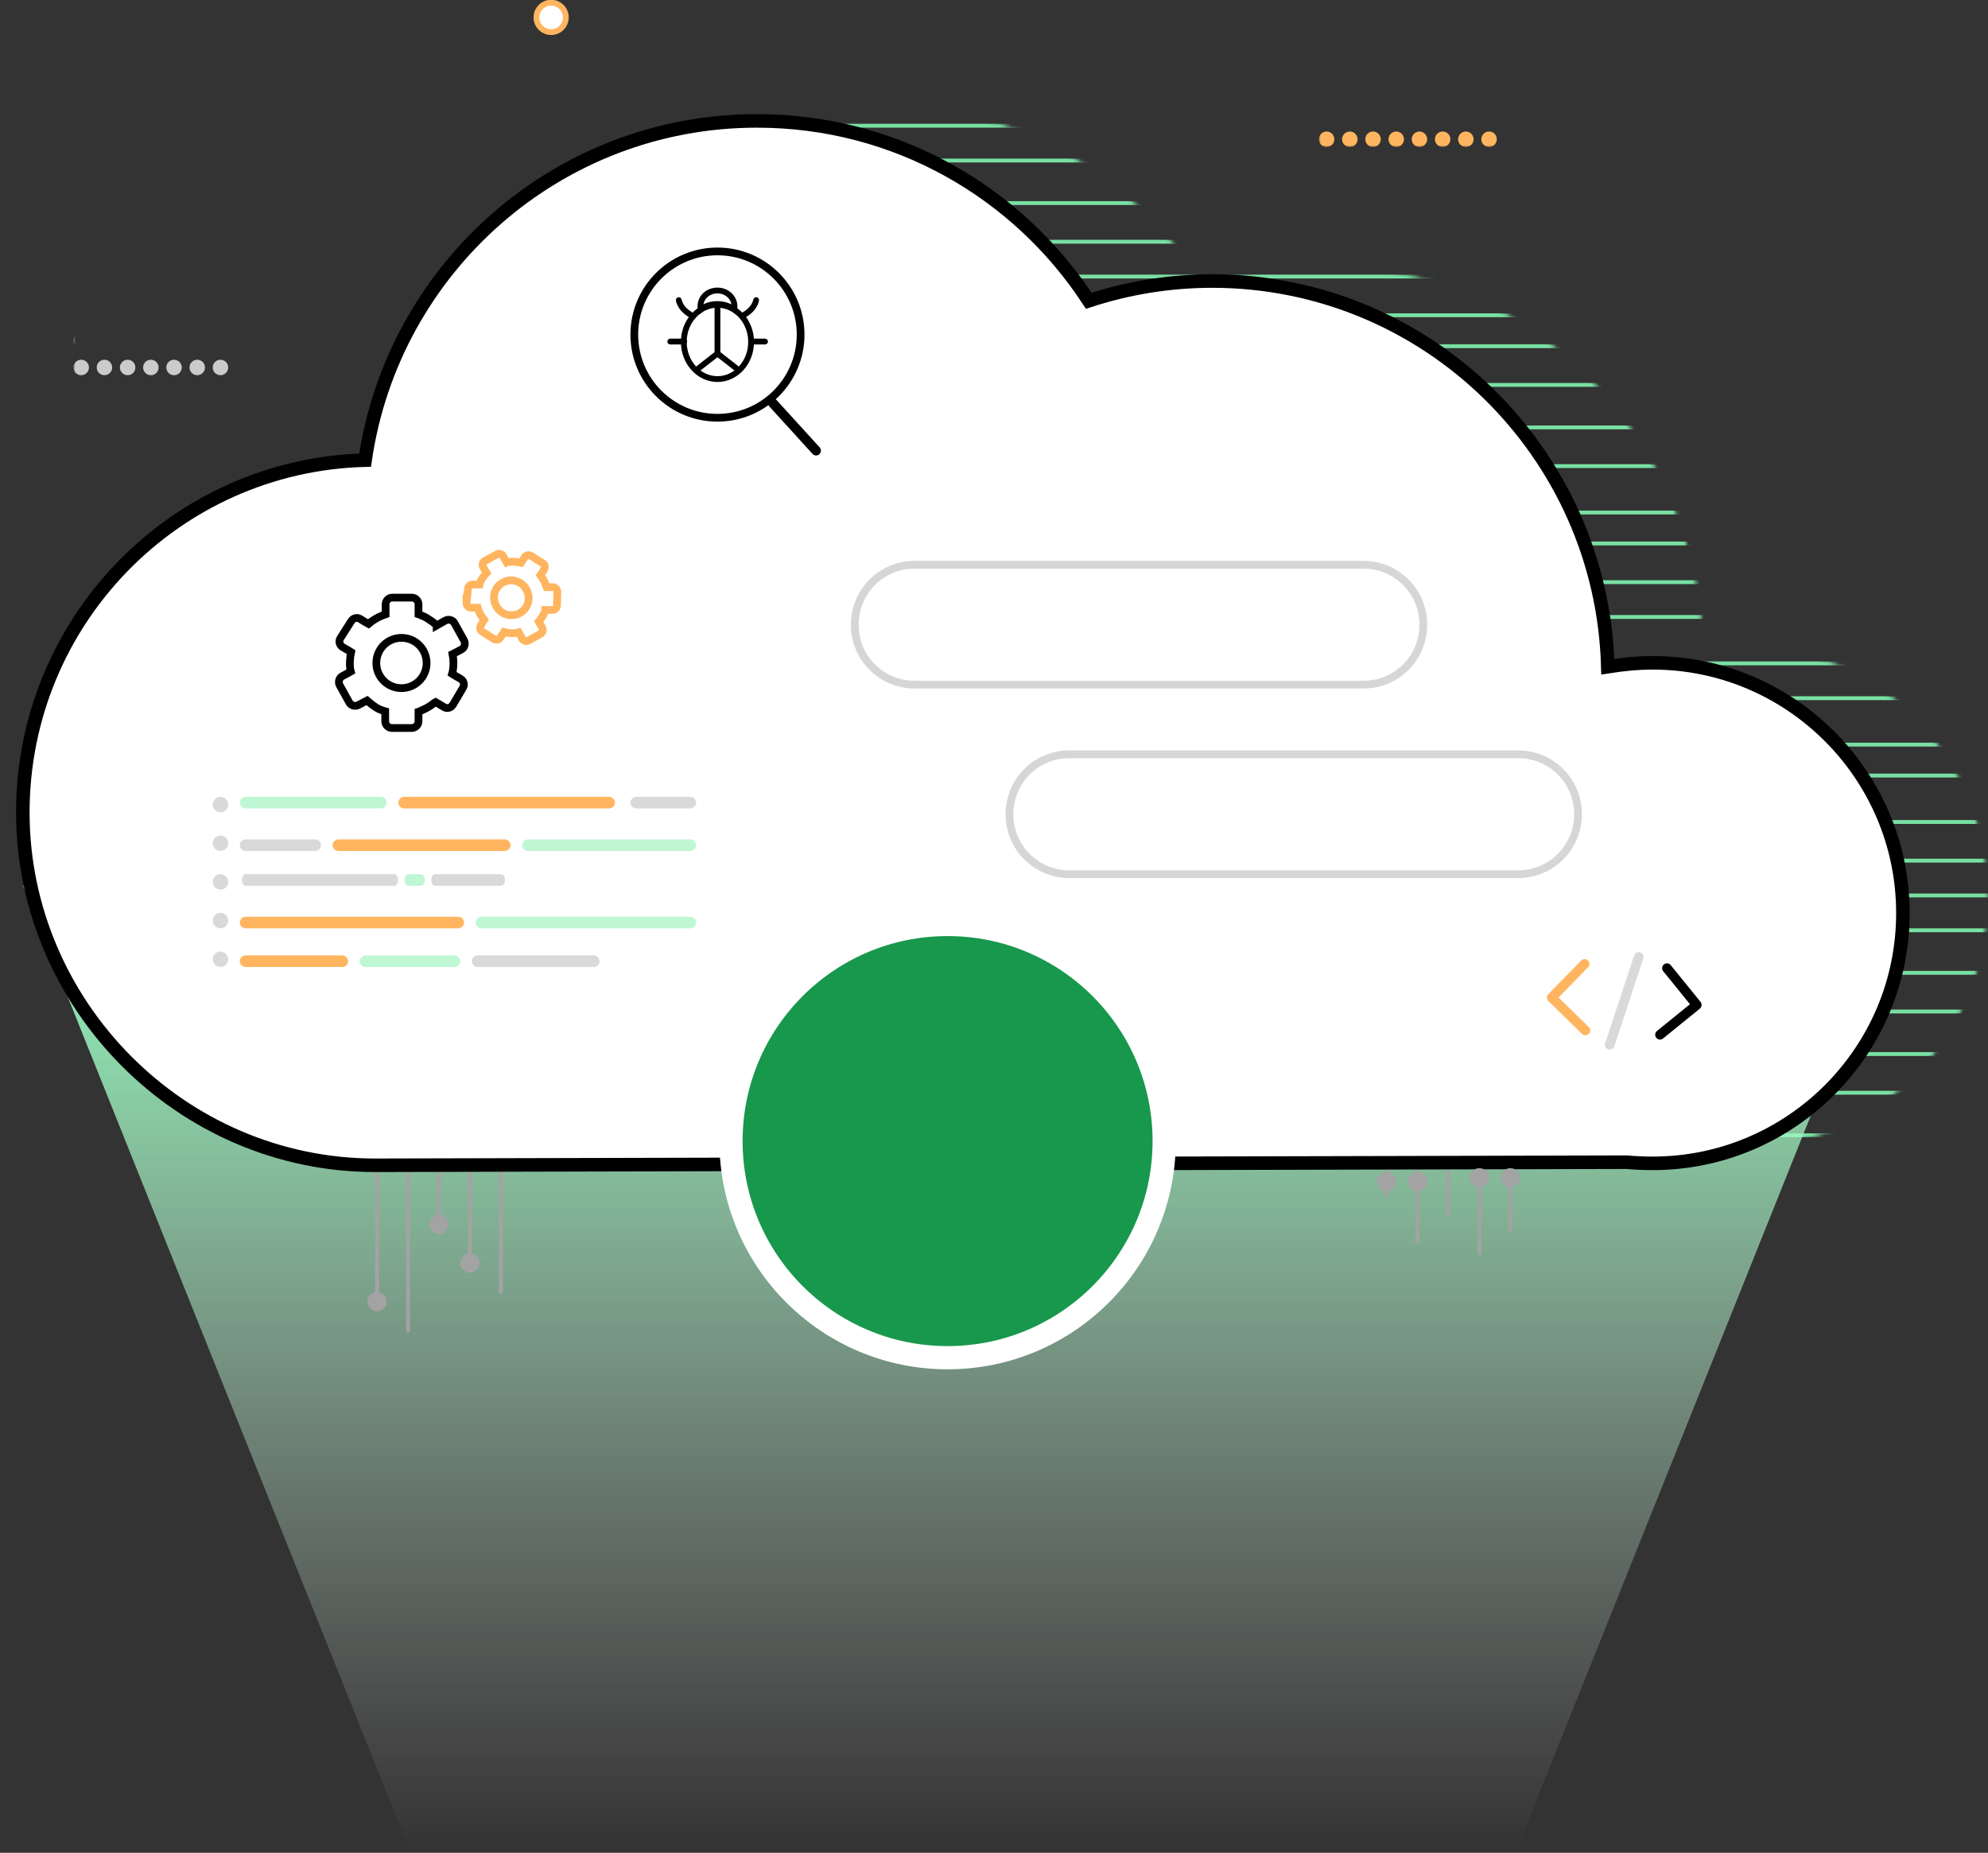 <svg id="eDwMFEPzeig1" xmlns="http://www.w3.org/2000/svg" xmlns:xlink="http://www.w3.org/1999/xlink" viewBox="0 0 514 479" shape-rendering="geometricPrecision" text-rendering="geometricPrecision">
<rect x="0" y="0" width="514" height="479" fill="#333333" stroke="none"/>
<style><![CDATA[
#eDwMFEPzeig35_to {animation: eDwMFEPzeig35_to__to 6000ms linear infinite normal forwards}@keyframes eDwMFEPzeig35_to__to { 0% {transform: translate(142.5px,4.5px)} 20% {transform: translate(142.5px,6.5px)} 40% {transform: translate(140.5px,6.5px)} 63.333% {transform: translate(140.5px,4.5px)} 80% {transform: translate(141.5px,6.5px)} 96.667% {transform: translate(142.5px,4.5px)} 100% {transform: translate(142.5px,4.5px)}} #eDwMFEPzeig60_tr {animation: eDwMFEPzeig60_tr__tr 6000ms linear infinite normal forwards}@keyframes eDwMFEPzeig60_tr__tr { 0% {transform: translate(103.9px,171.35px) rotate(0deg)} 100% {transform: translate(103.9px,171.35px) rotate(-360deg)}} #eDwMFEPzeig63_tr {animation: eDwMFEPzeig63_tr__tr 6000ms linear infinite normal forwards}@keyframes eDwMFEPzeig63_tr__tr { 0% {transform: translate(132.35px,154.45px) rotate(0deg)} 100% {transform: translate(132.35px,154.45px) rotate(360deg)}} #eDwMFEPzeig68_ts {animation: eDwMFEPzeig68_ts__ts 6000ms linear infinite normal forwards}@keyframes eDwMFEPzeig68_ts__ts { 0% {transform: translate(236px,158px) scale(0,0)} 11.667% {transform: translate(236px,158px) scale(1,1)} 100% {transform: translate(236px,158px) scale(1,1)}} #eDwMFEPzeig70_ts {animation: eDwMFEPzeig70_ts__ts 6000ms linear infinite normal forwards}@keyframes eDwMFEPzeig70_ts__ts { 0% {transform: translate(236px,167px) scale(0,0)} 5% {transform: translate(236px,167px) scale(0,0)} 18.333% {transform: translate(236px,167px) scale(1,1)} 100% {transform: translate(236px,167px) scale(1,1)}} #eDwMFEPzeig72_ts {animation: eDwMFEPzeig72_ts__ts 6000ms linear infinite normal forwards}@keyframes eDwMFEPzeig72_ts__ts { 0% {transform: translate(343px,161px) scale(0,0)} 21.667% {transform: translate(343px,161px) scale(0,0)} 26.667% {transform: translate(343px,161px) scale(1.1,1.1)} 31.667% {transform: translate(343px,161px) scale(1,1)} 100% {transform: translate(343px,161px) scale(1,1)}} #eDwMFEPzeig76_ts {animation: eDwMFEPzeig76_ts__ts 6000ms linear infinite normal forwards}@keyframes eDwMFEPzeig76_ts__ts { 0% {transform: translate(276px,207px) scale(0,0)} 13.333% {transform: translate(276px,207px) scale(0,0)} 25% {transform: translate(276px,207px) scale(1,1)} 100% {transform: translate(276px,207px) scale(1,1)}} #eDwMFEPzeig78_ts {animation: eDwMFEPzeig78_ts__ts 6000ms linear infinite normal forwards}@keyframes eDwMFEPzeig78_ts__ts { 0% {transform: translate(276px,216px) scale(0,0)} 20% {transform: translate(276px,216px) scale(0,0)} 33.333% {transform: translate(276px,216px) scale(1,1)} 100% {transform: translate(276px,216px) scale(1,1)}} #eDwMFEPzeig80_ts {animation: eDwMFEPzeig80_ts__ts 6000ms linear infinite normal forwards}@keyframes eDwMFEPzeig80_ts__ts { 0% {transform: translate(383px,210px) scale(0,0)} 35% {transform: translate(383px,210px) scale(0,0)} 40% {transform: translate(383px,210px) scale(1.1,1.1)} 45% {transform: translate(383px,210px) scale(1,1)} 100% {transform: translate(383px,210px) scale(1,1)}} #eDwMFEPzeig95_ts {animation: eDwMFEPzeig95_ts__ts 6000ms linear infinite normal forwards}@keyframes eDwMFEPzeig95_ts__ts { 0% {transform: translate(185.45px,86.6px) scale(0,0)} 11.667% {transform: translate(185.45px,86.6px) scale(1,1);animation-timing-function: cubic-bezier(0.42,0,0.58,1)} 42.167% {transform: translate(185.45px,86.6px) scale(1,1);animation-timing-function: cubic-bezier(0.42,0,0.58,1)} 43.333% {transform: translate(185.45px,86.6px) scale(0,0)} 55% {transform: translate(185.45px,86.6px) scale(1,1);animation-timing-function: cubic-bezier(0.42,0,0.58,1)} 100% {transform: translate(185.45px,86.6px) scale(1,1)}} #eDwMFEPzeig97_ts {animation: eDwMFEPzeig97_ts__ts 6000ms linear infinite normal forwards}@keyframes eDwMFEPzeig97_ts__ts { 0% {transform: translate(245.169px,294.95px) scale(0,0)} 11.667% {transform: translate(245.169px,294.95px) scale(1,1);animation-timing-function: cubic-bezier(0.42,0,0.58,1)} 15% {transform: translate(245.169px,294.95px) scale(0.9,0.9)} 20% {transform: translate(245.169px,294.95px) scale(1,1);animation-timing-function: cubic-bezier(0.42,0,0.58,1)} 46.667% {transform: translate(245.169px,294.95px) scale(1,1);animation-timing-function: cubic-bezier(0.42,0,0.58,1)} 48.333% {transform: translate(245.169px,294.95px) scale(0,0)} 60% {transform: translate(245.169px,294.95px) scale(1,1);animation-timing-function: cubic-bezier(0.42,0,0.58,1)} 63.333% {transform: translate(245.169px,294.95px) scale(0.9,0.9)} 68.333% {transform: translate(245.169px,294.95px) scale(1,1);animation-timing-function: cubic-bezier(0.42,0,0.58,1)} 100% {transform: translate(245.169px,294.95px) scale(1,1)}} #eDwMFEPzeig100_to {animation: eDwMFEPzeig100_to__to 6000ms linear infinite normal forwards}@keyframes eDwMFEPzeig100_to__to { 0% {transform: translate(97.5px,336.5px)} 33.333% {transform: translate(97.5px,305.5px)} 35% {transform: translate(97.5px,305.5px)} 51.667% {transform: translate(97.5px,305.5px)} 51.833% {transform: translate(97.5px,336.5px)} 88.333% {transform: translate(97.5px,305.5px)} 90% {transform: translate(97.5px,305.5px)} 100% {transform: translate(97.5px,305.5px)}} #eDwMFEPzeig100 {animation: eDwMFEPzeig100_c_o 6000ms linear infinite normal forwards}@keyframes eDwMFEPzeig100_c_o { 0% {opacity: 1} 33.333% {opacity: 1} 35% {opacity: 0} 51.667% {opacity: 0} 51.833% {opacity: 1} 100% {opacity: 1}} #eDwMFEPzeig102_to {animation: eDwMFEPzeig102_to__to 6000ms linear infinite normal forwards}@keyframes eDwMFEPzeig102_to__to { 0% {transform: translate(105.5px,346.5px)} 15% {transform: translate(105.5px,346.5px)} 45% {transform: translate(105.5px,305.5px)} 65% {transform: translate(105.5px,305.5px)} 65.167% {transform: translate(105.5px,345.5px)} 88.333% {transform: translate(105.5px,305.5px)} 100% {transform: translate(105.5px,305.5px)}} #eDwMFEPzeig102 {animation: eDwMFEPzeig102_c_o 6000ms linear infinite normal forwards}@keyframes eDwMFEPzeig102_c_o { 0% {opacity: 0} 13.333% {opacity: 0} 15% {opacity: 1} 45% {opacity: 1} 46.667% {opacity: 0} 65% {opacity: 0} 66.667% {opacity: 1} 88.333% {opacity: 1} 90% {opacity: 0} 100% {opacity: 0}} #eDwMFEPzeig104_to {animation: eDwMFEPzeig104_to__to 6000ms linear infinite normal forwards}@keyframes eDwMFEPzeig104_to__to { 0% {transform: translate(113.5px,316.5px)} 15% {transform: translate(113.5px,305.5px)} 38.333% {transform: translate(113.5px,305.5px)} 38.5% {transform: translate(113.5px,316.5px)} 63.333% {transform: translate(113.5px,305.5px)} 63.5% {transform: translate(113.5px,315.5px)} 88.333% {transform: translate(113.5px,305.5px)} 100% {transform: translate(113.5px,305.5px)}} #eDwMFEPzeig104 {animation: eDwMFEPzeig104_c_o 6000ms linear infinite normal forwards}@keyframes eDwMFEPzeig104_c_o { 0% {opacity: 1} 15% {opacity: 1} 15.333% {opacity: 0} 38.333% {opacity: 0} 38.5% {opacity: 1} 63.333% {opacity: 1} 63.5% {opacity: 1} 88.333% {opacity: 1} 90% {opacity: 0} 100% {opacity: 0}} #eDwMFEPzeig106_to {animation: eDwMFEPzeig106_to__to 6000ms linear infinite normal forwards}@keyframes eDwMFEPzeig106_to__to { 0% {transform: translate(121.5px,326.5px)} 30% {transform: translate(121.5px,305.5px)} 30.167% {transform: translate(121.5px,326.5px)} 60.167% {transform: translate(121.5px,305.5px)} 60.333% {transform: translate(121.5px,326.5px)} 90.333% {transform: translate(121.5px,305.5px)} 90.5% {transform: translate(121.5px,326.5px)} 100% {transform: translate(121.5px,319.85px)}} #eDwMFEPzeig108_to {animation: eDwMFEPzeig108_to__to 6000ms linear infinite normal forwards}@keyframes eDwMFEPzeig108_to__to { 0% {transform: translate(129.5px,336.5px)} 10% {transform: translate(129.5px,336.5px)} 39.833% {transform: translate(129.5px,305.5px)} 40% {transform: translate(129.5px,336.5px)} 70% {transform: translate(129.5px,305.5px)} 70.167% {transform: translate(129.5px,336.5px)} 100% {transform: translate(129.5px,305.672px)}} #eDwMFEPzeig108 {animation: eDwMFEPzeig108_c_o 6000ms linear infinite normal forwards}@keyframes eDwMFEPzeig108_c_o { 0% {opacity: 0} 10% {opacity: 0} 13.333% {opacity: 1} 100% {opacity: 1}} #eDwMFEPzeig110_to {animation: eDwMFEPzeig110_to__to 6000ms linear infinite normal forwards}@keyframes eDwMFEPzeig110_to__to { 0% {transform: translate(358.5px,305.5px)} 16.667% {transform: translate(358.5px,311.5px)} 18.333% {transform: translate(358.5px,311.5px)} 30% {transform: translate(358.5px,305.5px)} 46.667% {transform: translate(358.5px,311.5px)} 48.333% {transform: translate(358.5px,311.5px)} 66.667% {transform: translate(358.5px,305.5px)} 83.333% {transform: translate(358.5px,311.5px)} 85% {transform: translate(358.5px,311.5px)} 100% {transform: translate(358.5px,311.5px)}} #eDwMFEPzeig110 {animation: eDwMFEPzeig110_c_o 6000ms linear infinite normal forwards}@keyframes eDwMFEPzeig110_c_o { 0% {opacity: 1} 16.667% {opacity: 1} 18.333% {opacity: 0} 30% {opacity: 0} 31.667% {opacity: 1} 46.667% {opacity: 1} 48.333% {opacity: 0} 66.667% {opacity: 0} 68.333% {opacity: 1} 83.333% {opacity: 1} 85% {opacity: 0} 100% {opacity: 0}} #eDwMFEPzeig112_to {animation: eDwMFEPzeig112_to__to 6000ms linear infinite normal forwards}@keyframes eDwMFEPzeig112_to__to { 0% {transform: translate(366.5px,305.5px)} 23.333% {transform: translate(366.5px,323.5px)} 23.5% {transform: translate(366.5px,305.5px)} 46.667% {transform: translate(366.5px,305.5px)} 70% {transform: translate(366.5px,323.5px)} 70.167% {transform: translate(366.5px,305.5px)} 100% {transform: translate(366.5px,305.5px)}} #eDwMFEPzeig112 {animation: eDwMFEPzeig112_c_o 6000ms linear infinite normal forwards}@keyframes eDwMFEPzeig112_c_o { 0% {opacity: 1} 23.333% {opacity: 1} 23.5% {opacity: 0} 46.667% {opacity: 0} 46.833% {opacity: 1} 70% {opacity: 1} 70.167% {opacity: 0} 100% {opacity: 0}} #eDwMFEPzeig114_to {animation: eDwMFEPzeig114_to__to 6000ms linear infinite normal forwards}@keyframes eDwMFEPzeig114_to__to { 0% {transform: translate(374.5px,304.5px)} 16.667% {transform: translate(374.5px,304.5px)} 43.333% {transform: translate(374.5px,313.5px)} 43.5% {transform: translate(374.5px,304.5px)} 66.667% {transform: translate(374.5px,304.5px)} 90% {transform: translate(374.5px,313.5px)} 100% {transform: translate(374.5px,313.5px)}} #eDwMFEPzeig114 {animation: eDwMFEPzeig114_c_o 6000ms linear infinite normal forwards}@keyframes eDwMFEPzeig114_c_o { 0% {opacity: 0} 13.333% {opacity: 0} 16.667% {opacity: 1} 43.333% {opacity: 1} 43.5% {opacity: 1} 46.667% {opacity: 0} 66.667% {opacity: 0} 68.333% {opacity: 1} 100% {opacity: 1}} #eDwMFEPzeig116_to {animation: eDwMFEPzeig116_to__to 6000ms linear infinite normal forwards}@keyframes eDwMFEPzeig116_to__to { 0% {transform: translate(382.5px,304.5px)} 16.667% {transform: translate(382.5px,324.5px)} 16.833% {transform: translate(382.5px,305.5px)} 33.333% {transform: translate(382.5px,325.5px)} 33.5% {transform: translate(382.5px,305.5px)} 49.833% {transform: translate(382.5px,304.5px)} 66.5% {transform: translate(382.5px,324.5px)} 66.667% {transform: translate(382.5px,305.5px)} 83.167% {transform: translate(382.5px,325.5px)} 83.333% {transform: translate(382.5px,305.5px)} 85% {transform: translate(382.5px,304.5px)} 100% {transform: translate(382.5px,322.5px)}} #eDwMFEPzeig116 {animation: eDwMFEPzeig116_c_o 6000ms linear infinite normal forwards}@keyframes eDwMFEPzeig116_c_o { 0% {opacity: 1} 16.667% {opacity: 1} 16.833% {opacity: 0} 20% {opacity: 1} 33.333% {opacity: 1} 33.5% {opacity: 1} 36.667% {opacity: 0} 46.667% {opacity: 0} 49.833% {opacity: 1} 50% {opacity: 0} 53.333% {opacity: 1} 63.333% {opacity: 1} 66.5% {opacity: 0} 66.667% {opacity: 1} 83.167% {opacity: 1} 83.333% {opacity: 0} 85% {opacity: 0} 85.167% {opacity: 1} 100% {opacity: 1}} #eDwMFEPzeig118_to {animation: eDwMFEPzeig118_to__to 6000ms linear infinite normal forwards}@keyframes eDwMFEPzeig118_to__to { 0% {transform: translate(390.5px,304.5px)} 26.667% {transform: translate(390.5px,315.5px)} 26.833% {transform: translate(390.5px,305.5px)} 56.667% {transform: translate(390.5px,316.5px)} 56.833% {transform: translate(390.5px,305.5px)} 86.667% {transform: translate(390.5px,315.5px)} 87% {transform: translate(390.5px,304.5px)} 100% {transform: translate(390.5px,315.5px)}} #eDwMFEPzeig120 {animation: eDwMFEPzeig120_c_o 6000ms linear infinite normal forwards}@keyframes eDwMFEPzeig120_c_o { 0% {opacity: 1} 8.333% {opacity: 1} 10% {opacity: 0} 100% {opacity: 0}} #eDwMFEPzeig124_to {animation: eDwMFEPzeig124_to__to 6000ms linear infinite normal forwards}@keyframes eDwMFEPzeig124_to__to { 0% {transform: translate(121px,248.5px)} 10% {transform: translate(121px,248.5px)} 20% {transform: translate(121px,248.5px)} 21.667% {transform: translate(121px,238.5px)} 31.667% {transform: translate(121px,238.5px)} 33.333% {transform: translate(121px,228.5px)} 43.333% {transform: translate(121px,228.5px)} 45% {transform: translate(121px,218.5px)} 55% {transform: translate(121px,218.5px)} 56.667% {transform: translate(121px,208.5px)} 100% {transform: translate(121px,208.5px)}} #eDwMFEPzeig124 {animation: eDwMFEPzeig124_c_o 6000ms linear infinite normal forwards}@keyframes eDwMFEPzeig124_c_o { 0% {opacity: 0} 8.333% {opacity: 0} 10% {opacity: 1} 20% {opacity: 1} 66.667% {opacity: 1} 68.333% {opacity: 0} 100% {opacity: 0}} #eDwMFEPzeig128_to {animation: eDwMFEPzeig128_to__to 6000ms linear infinite normal forwards}@keyframes eDwMFEPzeig128_to__to { 0% {transform: translate(121px,247.5px)} 56.667% {transform: translate(121px,247.5px)} 66.667% {transform: translate(121px,247.5px)} 68.333% {transform: translate(121px,237.5px)} 80% {transform: translate(121px,237.5px)} 81.667% {transform: translate(121px,227.5px)} 93.333% {transform: translate(121px,227.5px)} 95% {transform: translate(121px,217.5px)} 100% {transform: translate(121px,217.5px)}} #eDwMFEPzeig128 {animation: eDwMFEPzeig128_c_o 6000ms linear infinite normal forwards}@keyframes eDwMFEPzeig128_c_o { 0% {opacity: 0} 55% {opacity: 0} 56.667% {opacity: 1} 100% {opacity: 1}} #eDwMFEPzeig132_to {animation: eDwMFEPzeig132_to__to 6000ms linear infinite normal forwards}@keyframes eDwMFEPzeig132_to__to { 0% {transform: translate(121px,218.5px)} 8.333% {transform: translate(121px,218.5px)} 10% {transform: translate(121px,207.5px)} 100% {transform: translate(121px,207.5px)}} #eDwMFEPzeig132 {animation: eDwMFEPzeig132_c_o 6000ms linear infinite normal forwards}@keyframes eDwMFEPzeig132_c_o { 0% {opacity: 1} 20% {opacity: 1} 21.667% {opacity: 0} 100% {opacity: 0}} #eDwMFEPzeig136_to {animation: eDwMFEPzeig136_to__to 6000ms linear infinite normal forwards}@keyframes eDwMFEPzeig136_to__to { 0% {transform: translate(121px,248.5px)} 21.667% {transform: translate(121px,248.5px)} 31.667% {transform: translate(121px,248.5px)} 33.333% {transform: translate(121px,237.5px)} 43.333% {transform: translate(121px,237.5px)} 45% {transform: translate(121px,227.5px)} 55% {transform: translate(121px,227.5px)} 56.667% {transform: translate(121px,217.5px)} 66.667% {transform: translate(121px,217.5px)} 68.333% {transform: translate(121px,207.5px)} 100% {transform: translate(121px,207.5px)}} #eDwMFEPzeig136 {animation: eDwMFEPzeig136_c_o 6000ms linear infinite normal forwards}@keyframes eDwMFEPzeig136_c_o { 0% {opacity: 0} 20% {opacity: 0} 21.667% {opacity: 1} 80% {opacity: 1} 81.667% {opacity: 0} 100% {opacity: 0}} #eDwMFEPzeig140_to {animation: eDwMFEPzeig140_to__to 6000ms linear infinite normal forwards}@keyframes eDwMFEPzeig140_to__to { 0% {transform: translate(121px,247.5px)} 80% {transform: translate(121px,247.5px)} 81.667% {transform: translate(121px,237.5px)} 93.333% {transform: translate(121px,237.5px)} 95% {transform: translate(121px,227.5px)} 100% {transform: translate(121px,227.5px)}} #eDwMFEPzeig140 {animation: eDwMFEPzeig140_c_o 6000ms linear infinite normal forwards}@keyframes eDwMFEPzeig140_c_o { 0% {opacity: 0} 66.667% {opacity: 0} 68.333% {opacity: 1} 100% {opacity: 1}} #eDwMFEPzeig144_to {animation: eDwMFEPzeig144_to__to 6000ms linear infinite normal forwards}@keyframes eDwMFEPzeig144_to__to { 0% {transform: translate(96.558px,227.5px)} 8.333% {transform: translate(96.558px,227.5px)} 10% {transform: translate(96.558px,217.5px)} 20% {transform: translate(96.558px,217.5px)} 21.667% {transform: translate(96.558px,207.5px)} 31.667% {transform: translate(96.558px,207.5px)} 43.333% {transform: translate(96.558px,207.5px)} 45% {transform: translate(96.558px,247.5px)} 55% {transform: translate(96.558px,247.5px)} 56.667% {transform: translate(96.558px,237.5px)} 66.667% {transform: translate(96.558px,237.5px)} 68.333% {transform: translate(96.558px,227.5px)} 80% {transform: translate(96.558px,227.5px)} 81.667% {transform: translate(96.558px,217.5px)} 93.333% {transform: translate(96.558px,217.5px)} 95% {transform: translate(96.558px,207.5px)} 100% {transform: translate(96.558px,207.5px)}} #eDwMFEPzeig144 {animation: eDwMFEPzeig144_c_o 6000ms linear infinite normal forwards}@keyframes eDwMFEPzeig144_c_o { 0% {opacity: 1} 31.667% {opacity: 1} 33.333% {opacity: 0} 43.333% {opacity: 0} 45% {opacity: 1} 100% {opacity: 1}} #eDwMFEPzeig148_to {animation: eDwMFEPzeig148_to__to 6000ms linear infinite normal forwards}@keyframes eDwMFEPzeig148_to__to { 0% {transform: translate(121px,247.5px)} 33.333% {transform: translate(121px,247.5px)} 43.333% {transform: translate(121px,247.5px)} 45% {transform: translate(121px,237.5px)} 55% {transform: translate(121px,237.5px)} 56.667% {transform: translate(121px,227.5px)} 66.667% {transform: translate(121px,227.5px)} 68.333% {transform: translate(121px,217.5px)} 80% {transform: translate(121px,217.5px)} 81.667% {transform: translate(121px,207.5px)} 100% {transform: translate(121px,207.5px)}} #eDwMFEPzeig148 {animation: eDwMFEPzeig148_c_o 6000ms linear infinite normal forwards}@keyframes eDwMFEPzeig148_c_o { 0% {opacity: 0} 31.667% {opacity: 0} 33.333% {opacity: 1} 93.333% {opacity: 1} 95% {opacity: 0} 100% {opacity: 0}} #eDwMFEPzeig152_to {animation: eDwMFEPzeig152_to__to 6000ms linear infinite normal forwards}@keyframes eDwMFEPzeig152_to__to { 0% {transform: translate(121px,238.5px)} 8.333% {transform: translate(121px,238.5px)} 10% {transform: translate(121px,228.5px)} 20% {transform: translate(121px,228.5px)} 21.667% {transform: translate(121px,218.5px)} 31.667% {transform: translate(121px,218.5px)} 33.333% {transform: translate(121px,207.5px)} 100% {transform: translate(121px,207.5px)}} #eDwMFEPzeig152 {animation: eDwMFEPzeig152_c_o 6000ms linear infinite normal forwards}@keyframes eDwMFEPzeig152_c_o { 0% {opacity: 1} 43.333% {opacity: 1} 45% {opacity: 0} 100% {opacity: 0}} #eDwMFEPzeig155 {animation: eDwMFEPzeig155_c_o 6000ms linear infinite normal forwards}@keyframes eDwMFEPzeig155_c_o { 0% {opacity: 0} 93.333% {opacity: 0} 95% {opacity: 1} 100% {opacity: 1}} #eDwMFEPzeig158_to {animation: eDwMFEPzeig158_to__to 6000ms linear infinite normal forwards}@keyframes eDwMFEPzeig158_to__to { 0% {transform: translate(108.5px,248.5px)} 8.333% {transform: translate(108.5px,248.5px)} 10% {transform: translate(108.5px,238.5px)} 20% {transform: translate(108.5px,238.5px)} 21.667% {transform: translate(108.5px,228.5px)} 31.667% {transform: translate(108.5px,228.5px)} 33.333% {transform: translate(108.5px,218.5px)} 43.333% {transform: translate(108.5px,218.5px)} 45% {transform: translate(108.5px,207.5px)} 100% {transform: translate(108.5px,207.5px)}} #eDwMFEPzeig158 {animation: eDwMFEPzeig158_c_o 6000ms linear infinite normal forwards}@keyframes eDwMFEPzeig158_c_o { 0% {opacity: 1} 55% {opacity: 1} 56.667% {opacity: 0} 100% {opacity: 0}} #eDwMFEPzeig162_to {animation: eDwMFEPzeig162_to__to 6000ms linear infinite normal forwards}@keyframes eDwMFEPzeig162_to__to { 0% {transform: translate(108.5px,247.5px)} 81.667% {transform: translate(108.5px,247.5px)} 93.333% {transform: translate(108.5px,247.5px)} 95% {transform: translate(108.5px,237.5px)} 100% {transform: translate(108.5px,237.5px)}} #eDwMFEPzeig162 {animation: eDwMFEPzeig162_c_o 6000ms linear infinite normal forwards}@keyframes eDwMFEPzeig162_c_o { 0% {opacity: 0} 80% {opacity: 0} 81.667% {opacity: 1} 93.333% {opacity: 1} 100% {opacity: 1}} #eDwMFEPzeig176_to {animation: eDwMFEPzeig176_to__to 6000ms linear infinite normal forwards}@keyframes eDwMFEPzeig176_to__to { 0% {transform: translate(-40px,0px)} 20% {transform: translate(40px,0px)} 20.167% {transform: translate(-40px,0px)} 43.333% {transform: translate(40px,0px)} 43.5% {transform: translate(-40px,0px)} 66.667% {transform: translate(40px,0px)} 66.833% {transform: translate(-40px,0px)} 90% {transform: translate(40px,0px)} 100% {transform: translate(40px,0px)}} #eDwMFEPzeig188_to {animation: eDwMFEPzeig188_to__to 6000ms linear infinite normal forwards}@keyframes eDwMFEPzeig188_to__to { 0% {transform: translate(0px,0px)} 16.667% {transform: translate(40px,0px)} 17% {transform: translate(-50px,0px)} 40% {transform: translate(41px,0px)} 40.333% {transform: translate(-49px,0px)} 63.333% {transform: translate(42px,0px)} 63.667% {transform: translate(-48px,0px)} 86.667% {transform: translate(42px,0px)} 90% {transform: translate(0px,0px)} 100% {transform: translate(24px,0px)}} #eDwMFEPzeig201_to {animation: eDwMFEPzeig201_to__to 6000ms linear infinite normal forwards}@keyframes eDwMFEPzeig201_to__to { 0% {transform: translate(-50px,0px)} 33.333% {transform: translate(50px,0px)} 33.5% {transform: translate(-50px,0px)} 66.667% {transform: translate(50px,0px)} 66.833% {transform: translate(-60px,0px)} 100% {transform: translate(50px,0px)}} #eDwMFEPzeig214_to {animation: eDwMFEPzeig214_to__to 6000ms linear infinite normal forwards}@keyframes eDwMFEPzeig214_to__to { 0% {transform: translate(0px,0px)} 20% {transform: translate(50px,0px)} 20.167% {transform: translate(-60px,0px)} 43.333% {transform: translate(0px,0px)} 63.333% {transform: translate(50px,0px)} 63.667% {transform: translate(-60px,0px)} 83.333% {transform: translate(0px,0px)} 93.333% {transform: translate(50px,0px)} 93.833% {transform: translate(-60px,0px)} 100% {transform: translate(-60px,0px)}}
]]></style>
<defs><filter id="eDwMFEPzeig33-filter" x="-150%" width="400%" y="-150%" height="400%"><feColorMatrix id="eDwMFEPzeig33-filter-grayscale-0" type="matrix" values="1 0 0 0 0 0 1 0 0 0 0 0 1 0 0 0 0 0 1 0" result="result"/></filter><linearGradient id="eDwMFEPzeig34-fill" x1="249" y1="229" x2="249" y2="479" spreadMethod="pad" gradientUnits="userSpaceOnUse" gradientTransform="translate(0 0)"><stop id="eDwMFEPzeig34-fill-0" offset="0%" stop-color="#91ffbd"/><stop id="eDwMFEPzeig34-fill-1" offset="100%" stop-color="rgba(217,217,217,0)"/></linearGradient></defs><g><g mask="url(#eDwMFEPzeig32)"><g><line x1="21.8" y1="32.5" x2="543.9" y2="32.5" fill="none" stroke="#78e0a3"/><line x1="21.8" y1="52.5" x2="543.9" y2="52.5" fill="none" stroke="#78e0a3"/><line x1="21.8" y1="71.5" x2="543.9" y2="71.5" fill="none" stroke="#78e0a3"/><line x1="21.8" y1="41.5" x2="543.9" y2="41.5" fill="none" stroke="#78e0a3"/><line x1="21.8" y1="62.5" x2="543.9" y2="62.5" fill="none" stroke="#78e0a3"/><line x1="21.8" y1="81.5" x2="543.9" y2="81.5" fill="none" stroke="#78e0a3"/><line x1="21.8" y1="89.5" x2="543.9" y2="89.5" fill="none" stroke="#78e0a3"/><line x1="21.8" y1="99.5" x2="543.9" y2="99.5" fill="none" stroke="#78e0a3"/><line x1="21.8" y1="110.5" x2="543.9" y2="110.5" fill="none" stroke="#78e0a3"/><line x1="21.8" y1="132.5" x2="543.9" y2="132.5" fill="none" stroke="#78e0a3"/><line x1="21.8" y1="150.5" x2="543.9" y2="150.5" fill="none" stroke="#78e0a3"/><line x1="21.8" y1="120.5" x2="543.9" y2="120.5" fill="none" stroke="#78e0a3"/><line x1="21.8" y1="140.5" x2="543.9" y2="140.5" fill="none" stroke="#78e0a3"/><line x1="21.8" y1="159.5" x2="543.9" y2="159.5" fill="none" stroke="#78e0a3"/><line x1="21.8" y1="171.5" x2="543.9" y2="171.5" fill="none" stroke="#78e0a3"/><line x1="21.8" y1="180.5" x2="543.9" y2="180.5" fill="none" stroke="#78e0a3"/><line x1="21.8" y1="192.5" x2="543.9" y2="192.5" fill="none" stroke="#78e0a3"/><line x1="21.8" y1="212.5" x2="543.9" y2="212.5" fill="none" stroke="#78e0a3"/><line x1="21.8" y1="231.5" x2="543.9" y2="231.5" fill="none" stroke="#78e0a3"/><line x1="21.8" y1="200.5" x2="543.9" y2="200.5" fill="none" stroke="#78e0a3"/><line x1="21.8" y1="222.5" x2="543.9" y2="222.5" fill="none" stroke="#78e0a3"/><line x1="21.8" y1="240.5" x2="543.9" y2="240.5" fill="none" stroke="#78e0a3"/><line x1="21.8" y1="251.5" x2="543.9" y2="251.5" fill="none" stroke="#78e0a3"/><line x1="21.8" y1="261.5" x2="543.9" y2="261.5" fill="none" stroke="#78e0a3"/><line x1="21.8" y1="272.5" x2="543.9" y2="272.5" fill="none" stroke="#78e0a3"/><line x1="21.8" y1="293.5" x2="543.9" y2="293.5" fill="none" stroke="#78e0a3"/><line x1="21.8" y1="282.5" x2="543.9" y2="282.5" fill="none" stroke="#78e0a3"/></g><mask id="eDwMFEPzeig32" mask-type="luminance" x="-150%" y="-150%" height="400%" width="400%"><path d="M451.6,167.1c-3.8,0-7.5.4-11.2,1-1.4-55.3-45-99.7-98.7-99.7-10.7,0-21.1,1.8-30.7,5.1-17.6-28-48.1-46.5-82.8-46.5-49.7,0-90.8,38.1-97.7,87.7C83.1,116,45,156.3,45,205.8s39.4,91.2,87.9,91.2l312.2-.8c2.1.2,4.3.3,6.4.3c34.5,0,62.4-29,62.4-64.7s-27.8-64.7-62.3-64.7v0Z" filter="url(#eDwMFEPzeig33-filter)" fill="#d95757"/></mask></g><path d="M106.2,479L6,229h486L391.8,479h-285.6Z" fill="url(#eDwMFEPzeig34-fill)"/><g id="eDwMFEPzeig35_to" transform="translate(142.5,4.5)"><circle r="3.8" transform="translate(0,0)" fill="#fff" stroke="#ffb55f" stroke-width="1.5"/></g><line x1="97.5" y1="334" x2="97.5" y2="299" fill="none" stroke="#a3a3a3" stroke-linecap="round"/><line x1="129.5" y1="334" x2="129.5" y2="299" fill="none" stroke="#a3a3a3" stroke-linecap="round"/><path d="M121.5,324v-25" fill="none" stroke="#a3a3a3" stroke-linecap="round"/><path d="M105.5,344v-45" fill="none" stroke="#a3a3a3" stroke-linecap="round"/><path d="M113.5,314v-15" fill="none" stroke="#a3a3a3" stroke-linecap="round"/><path d="M390.5,318v-19" fill="none" stroke="#a3a3a3" stroke-linecap="round"/><path d="M382.5,324v-25" fill="none" stroke="#a3a3a3" stroke-linecap="round"/><path d="M366.5,321v-22" fill="none" stroke="#a3a3a3" stroke-linecap="round"/><path d="M374.5,314v-15" fill="none" stroke="#a3a3a3" stroke-linecap="round"/><path d="M358.5,309v-10" fill="none" stroke="#a3a3a3" stroke-linecap="round"/></g><g transform="translate(3.9 4.256)"><path d="M423.4,167.1c-4,0-7.8.4-11.6,1-1.5-55.3-46.7-99.7-102.3-99.7-11.1,0-21.8,1.8-31.9,5.1-18.3-28-49.8-46.5-85.8-46.5-51.5,0-94.1,38.1-101.3,87.7C41.4,116,2,156.3,2,205.8s40.8,91.2,91.1,91.2l323.6-.8c2.2.2,4.4.3,6.7.3c35.7,0,64.7-29,64.7-64.7s-29.1-64.7-64.7-64.7v0Z" fill="#fff" stroke="#000" stroke-width="3.5" stroke-miterlimit="10"/></g><g><circle r="56" transform="translate(245 295)" fill="#17984c" stroke="#fff" stroke-width="6"/></g><g><path d="M409.7,249.2l-8.5,8.7l8.7,8.5" fill="none" stroke="#ffb55f" stroke-width="2.5" stroke-linecap="round" stroke-linejoin="round"/><path d="M431,250.3l7.7,9.5-9.5,7.7" fill="none" stroke="#000" stroke-width="2.5" stroke-linecap="round" stroke-linejoin="round"/><path d="M416.2,270.1l7.5-22.7" fill="none" stroke="#d9d9d9" stroke-width="2.5" stroke-linecap="round" stroke-linejoin="round"/></g><g><circle r="2" transform="translate(57 208)" fill="#d9d9d9"/><circle r="2" transform="translate(57 218)" fill="#d9d9d9"/><circle r="2" transform="translate(57 228)" fill="#d9d9d9"/><circle r="2" transform="translate(57 238)" fill="#d9d9d9"/><circle r="2" transform="translate(57 248)" fill="#d9d9d9"/></g><g id="eDwMFEPzeig60_tr" transform="translate(103.9,171.35) rotate(0)"><g transform="translate(-103.9,-171.35)"><path d="M88,165c-.5.8-.2,1.8.6,2.3l1.2.7.2.1.8.5c0,0-.1.6-.2.9-.1,1-.2,2-.1,3c0,.4.2,1.1.2,1.1l-.7.4-1.5.8c-.8.4-1.1,1.5-.7,2.3l2.5,4.5c.4.8,1.5,1.1,2.3.7l2.3-1.2c.7.6,1.4,1.2,2.2,1.7.6.4,1.2.7,1.9.9.2.1.6.2.6.2v.8v1.8c0,.9.8,1.7,1.7,1.7h5.2c.9,0,1.7-.8,1.7-1.7v-1.7-.8c.3-.1.6-.2.9-.4c1-.4,1.9-.9,2.8-1.6.2-.2.5-.4.7-.5l.7.4l1.5.9c.8.5,1.8.2,2.3-.6l2.6-4.4c.5-.8.2-1.8-.6-2.3l-1.4-.8-.8-.5c.1-.3.1-.6.2-.9.2-1.4.2-2.8-.1-4.2l.6-.3l1.7-.9c.8-.4,1.1-1.5.7-2.3l-2.5-4.5c-.4-.8-1.5-1.1-2.3-.7l-2.3,1.3v-.1c-.7-.6-1.4-1.1-2.2-1.6-.6-.4-1.2-.7-1.8-.9-.2-.1-.4-.2-.7-.3v-.8-1.8c0-.9-.8-1.7-1.7-1.7h-5.1c-.9,0-1.7.8-1.7,1.7v1.7.9c-.6.2-1.3.5-1.9.8s-1.2.7-1.8,1.1c-.2.2-.7.6-.7.6l-.9-.5-1.3-.8c-.8-.5-1.8-.2-2.3.6L88,165v0Z" fill="none" stroke="#000" stroke-width="2" stroke-linecap="round" stroke-miterlimit="10"/><path d="M103.8,177.9c3.6,0,6.5-2.9,6.5-6.5s-2.9-6.5-6.5-6.5-6.5,2.9-6.5,6.5s2.9,6.5,6.5,6.5Z" fill="none" stroke="#000" stroke-width="2" stroke-linecap="round" stroke-miterlimit="10"/></g></g><g id="eDwMFEPzeig63_tr" transform="translate(132.35,154.45) rotate(0)"><g transform="translate(-132.35,-154.45)"><path d="M120.6,155.9c0,.6.5,1.2,1.1,1.2h.9.2.7c0,0,.1.4.2.6.2.7.6,1.3,1,1.9.2.2.5.6.5.6l-.3.5-.6,1c-.3.5-.2,1.3.4,1.6l3,1.9c.5.3,1.3.2,1.6-.3l1-1.5c.6.2,1.2.2,1.9.3.5,0,1,0,1.4-.1.2,0,.5-.1.5-.1l.3.5.6,1.1c.3.6,1,.8,1.6.5l3.1-1.7c.6-.3.8-1,.5-1.6l-.6-1-.3-.6c.2-.2.3-.3.4-.5.4-.6.8-1.2,1.1-1.9.1-.2.2-.4.2-.6h.6h1.2c.6,0,1.2-.5,1.2-1.1l.1-3.6c0-.6-.5-1.2-1.1-1.2h-1.1-.6c-.1-.2-.1-.4-.2-.6-.3-.9-.8-1.7-1.4-2.5l.3-.4.7-1.1c.3-.5.2-1.3-.4-1.6l-3-1.9c-.5-.3-1.3-.2-1.6.3l-1,1.5v0c-.6-.1-1.2-.2-1.8-.3-.5,0-.9,0-1.4.1-.2,0-.3,0-.5.1l-.3-.5-.6-1.1c-.3-.6-1-.8-1.6-.5l-3.1,1.7c-.6.3-.8,1-.5,1.6l.6,1l.3.5c-.3.3-.6.7-.9,1.1s-.5.8-.7,1.3c-.1.2-.2.6-.2.6h-.7-1.1c-.6,0-1.2.5-1.2,1.1l-.4,3.7v0Z" fill="none" stroke="#ffb55f" stroke-width="2" stroke-linecap="round" stroke-miterlimit="10"/><path d="M134.4,158.5c2.2-1.2,2.9-3.9,1.7-6.1s-3.9-3-6.1-1.8-2.9,3.9-1.7,6.1s3.9,3,6.1,1.8Z" fill="none" stroke="#ffb55f" stroke-width="2" stroke-linecap="round" stroke-miterlimit="10"/></g></g><g><path d="M236.5,146h116c8.6,0,15.5,6.9,15.5,15.5v0c0,8.6-6.9,15.5-15.5,15.5h-116c-8.6,0-15.5-6.9-15.5-15.5v0c0-8.6,6.9-15.5,15.5-15.5Z" fill="#fff" stroke="#d6d6d6" stroke-width="2"/></g><g id="eDwMFEPzeig68_ts" transform="translate(236,158) scale(0,0)"><g transform="translate(-236,-158)"><path d="M239,155h45c1.7,0,3,1.3,3,3v0c0,1.7-1.3,3-3,3h-45c-1.7,0-3-1.3-3-3v0c0-1.7,1.3-3,3-3Z" fill="#ffb55f"/></g></g><g id="eDwMFEPzeig70_ts" transform="translate(236,167) scale(0,0)"><g transform="translate(-236,-167)"><path d="M238,165h66c1.1,0,2,.9,2,2v0c0,1.1-.9,2-2,2h-66c-1.1,0-2-.9-2-2v0c0-1.1.9-2,2-2Z" fill="#d9d9d9"/></g></g><g id="eDwMFEPzeig72_ts" transform="translate(343,161) scale(0,0)"><g transform="translate(-343,-161)"><path d="M337,161.2l4.1,3.8l7.9-8" fill="none" stroke="#ffb55f" stroke-width="2" stroke-linecap="round"/></g></g><g><path d="M276.5,195h116c8.6,0,15.5,6.9,15.5,15.5v0c0,8.6-6.9,15.5-15.5,15.5h-116c-8.6,0-15.5-6.9-15.5-15.5v0c0-8.6,6.9-15.5,15.5-15.5Z" fill="#fff" stroke="#d6d6d6" stroke-width="2"/></g><g id="eDwMFEPzeig76_ts" transform="translate(276,207) scale(0,0)"><g transform="translate(-276,-207)"><path d="M279,204h45c1.7,0,3,1.3,3,3v0c0,1.7-1.3,3-3,3h-45c-1.7,0-3-1.3-3-3v0c0-1.7,1.3-3,3-3Z" fill="#ffb55f"/></g></g><g id="eDwMFEPzeig78_ts" transform="translate(276,216) scale(0,0)"><g transform="translate(-276,-216)"><path d="M278,214h66c1.1,0,2,.9,2,2v0c0,1.1-.9,2-2,2h-66c-1.1,0-2-.9-2-2v0c0-1.1.9-2,2-2Z" fill="#d9d9d9"/></g></g><g id="eDwMFEPzeig80_ts" transform="translate(383,210) scale(0,0)"><g transform="translate(-383,-210)"><path d="M377,210.2l4.1,3.8l7.9-8" fill="none" stroke="#ffb55f" stroke-width="2" stroke-linecap="round"/></g></g><g><circle r="21.5" transform="translate(185.5 86.5)" fill="#fff" stroke="#000" stroke-width="2"/><path d="M199.8,104.2L211,116.5" fill="none" stroke="#000" stroke-width="2.5" stroke-linecap="round"/></g><g><path d="M185.5,98c4.8,0,8.7-4.3,8.7-9.6s-3.9-9.6-8.7-9.6-8.7,4.3-8.7,9.6s3.9,9.6,8.7,9.6Z" fill="#fff" stroke="#020101" stroke-width="1.5" stroke-miterlimit="10"/><path d="M185.5,78.7v12.7" fill="none" stroke="#020101" stroke-width="1.5" stroke-miterlimit="10"/><path d="M185.5,91.4L180,95.7" fill="none" stroke="#020101" stroke-width="1.5" stroke-miterlimit="10"/><path d="M185.5,91.4l5.5,4.3" fill="none" stroke="#020101" stroke-width="1.5" stroke-miterlimit="10"/><path d="M176.9,88.3h-3.6" fill="none" stroke="#020101" stroke-width="1.5" stroke-linecap="round" stroke-miterlimit="10"/><path d="M197.8,88.3h-3.6" fill="none" stroke="#020101" stroke-width="1.5" stroke-linecap="round" stroke-miterlimit="10"/><path d="M179.2,81.7c0,0-3.1-1.3-3.7-4.1" fill="none" stroke="#020101" stroke-width="1.5" stroke-linecap="round" stroke-miterlimit="10"/><path d="M191.8,81.7c0,0,3.1-1.3,3.7-4.1" fill="none" stroke="#020101" stroke-width="1.5" stroke-linecap="round" stroke-miterlimit="10"/><path d="M185.5,78.6c1.6,0,3.1.5,4.3,1.4.1-.3.1-.5.1-.8c0-2.3-2-4.1-4.4-4.1-2.5,0-4.4,1.8-4.4,4.1c0,.3,0,.5.1.8c1.1-.9,2.6-1.4,4.3-1.4Z" fill="#fff" stroke="#020101" stroke-width="1.5" stroke-miterlimit="10"/></g><g id="eDwMFEPzeig95_ts" transform="translate(185.45,86.6) scale(0,0)"><g transform="translate(-185.45,-86.6)"><path d="M200.7,72.8l-30.5,27.6" fill="none" stroke="#ff4343" stroke-width="3"/></g></g><g id="eDwMFEPzeig97_ts" transform="translate(245.169,294.95) scale(0,0)"><g transform="translate(-245.169,-294.95)"><path d="M278.8,276.1c-.8-.8-2-.8-2.8,0l-6.2,6.3v0L249.6,303c-1.1,1.2-2.6,1.8-4.2,1.8s-3.1-.6-4.2-1.8l-3.7-3.8c-.8-.8-2-.8-2.8,0s-.8,2.1,0,2.9l3.7,3.8c1.9,1.9,4.4,3,7.1,3s5.2-1.1,7-3l18-18.4c.7,2.4,1,4.9,1,7.4c0,3.6-.7,7.1-2,10.4-1.3,3.2-3.2,6-5.6,8.5-2.4,2.4-5.2,4.4-8.3,5.7-3.2,1.4-6.6,2.1-10.2,2.1-7.8,0-15.1-3.5-20.1-9.6-.7-.9-2-1-2.8-.3s-1,2-.3,2.9c5.7,7.1,14.2,11.1,23.2,11.1c4.1,0,8-.8,11.7-2.4c3.6-1.6,6.8-3.8,9.6-6.6s4.9-6.1,6.4-9.8c1.6-3.8,2.4-7.8,2.4-11.9c0-3.7-.6-7.3-1.9-10.7l5.3-5.4c.6-.7.6-2-.1-2.8Z" fill="#fff"/><path d="M220.8,307.5L241,286.9c1.1-1.2,2.6-1.8,4.2-1.8s3.1.6,4.2,1.8l3.7,3.8c.8.8,2,.8,2.8,0s.8-2.1,0-2.9l-3.7-3.8c-1.9-1.9-4.4-3-7.1-3s-5.2,1.1-7.1,3l-18,18.4c-.7-2.4-1-4.9-1-7.4c0-3.6.7-7.1,2-10.4c1.3-3.2,3.2-6,5.6-8.5c2.4-2.4,5.2-4.4,8.3-5.7c3.2-1.4,6.6-2.1,10.2-2.1c7.8,0,15.1,3.5,20.1,9.6.7.9,2,1,2.8.3s1-2,.3-2.9c-5.8-7-14.2-11.1-23.2-11.1-4.1,0-8,.8-11.7,2.4-3.6,1.6-6.8,3.8-9.6,6.6s-4.9,6.1-6.4,9.8c-1.6,3.8-2.4,7.8-2.4,11.9c0,3.7.6,7.2,1.9,10.6l-5.3,5.3c-.8.8-.8,2.1,0,2.9.4.4.9.6,1.4.6s1-.2,1.4-.6l6.1-6.3c.3.2.3.2.3.1Z" fill="#fff"/></g></g><g id="eDwMFEPzeig100_to" transform="translate(97.5,336.5)"><g id="eDwMFEPzeig100" transform="translate(-97.5,-336.5)"><circle r="2.5" transform="translate(97.5 336.5)" fill="#a3a3a3"/></g></g><g id="eDwMFEPzeig102_to" transform="translate(105.5,346.5)"><g id="eDwMFEPzeig102" transform="translate(-105.5,-346.5)" opacity="0"><circle r="2.5" transform="translate(105.5 346.5)" fill="#a3a3a3"/></g></g><g id="eDwMFEPzeig104_to" transform="translate(113.5,316.5)"><g id="eDwMFEPzeig104" transform="translate(-113.5,-316.5)"><circle r="2.5" transform="translate(113.5 316.5)" fill="#a3a3a3"/></g></g><g id="eDwMFEPzeig106_to" transform="translate(121.5,326.5)"><g transform="translate(-121.5,-326.5)"><circle r="2.5" transform="translate(121.5 326.5)" fill="#a3a3a3"/></g></g><g id="eDwMFEPzeig108_to" transform="translate(129.5,336.5)"><g id="eDwMFEPzeig108" transform="translate(-129.5,-336.5)" opacity="0"><circle r="2.5" transform="translate(129.5 336.5)" fill="#a3a3a3"/></g></g><g id="eDwMFEPzeig110_to" transform="translate(358.5,305.5)"><g id="eDwMFEPzeig110" transform="translate(-358.5,-311.5)"><circle r="2.5" transform="translate(358.5 311.5)" fill="#a3a3a3"/></g></g><g id="eDwMFEPzeig112_to" transform="translate(366.5,305.5)"><g id="eDwMFEPzeig112" transform="translate(-366.5,-323.5)"><circle r="2.5" transform="translate(366.5 323.5)" fill="#a3a3a3"/></g></g><g id="eDwMFEPzeig114_to" transform="translate(374.5,304.5)"><g id="eDwMFEPzeig114" transform="translate(-374.5,-316.5)" opacity="0"><circle r="2.5" transform="translate(374.5 316.5)" fill="#a3a3a3"/></g></g><g id="eDwMFEPzeig116_to" transform="translate(382.5,304.5)"><g id="eDwMFEPzeig116" transform="translate(-382.5,-326.5)"><circle r="2.5" transform="translate(382.5 326.5)" fill="#a3a3a3"/></g></g><g id="eDwMFEPzeig118_to" transform="translate(390.5,304.5)"><g transform="translate(-390.5,-320.5)"><circle r="2.5" transform="translate(390.5 320.5)" fill="#a3a3a3"/></g></g><g id="eDwMFEPzeig120"><path d="M63.5,206h35c.8,0,1.5.7,1.5,1.5v0c0,.8-.7,1.5-1.5,1.5h-35c-.8,0-1.5-.7-1.5-1.5v0c0-.8.7-1.5,1.5-1.5Z" fill="#bff7d5"/><path d="M104.5,206h53c.8,0,1.5.7,1.5,1.5v0c0,.8-.7,1.5-1.5,1.5h-53c-.8,0-1.5-.7-1.5-1.5v0c0-.8.7-1.5,1.5-1.5Z" fill="#ffb55f"/><path d="M164.5,206h14c.8,0,1.5.7,1.5,1.5v0c0,.8-.7,1.5-1.5,1.5h-14c-.8,0-1.5-.7-1.5-1.5v0c0-.8.7-1.5,1.5-1.5Z" fill="#d9d9d9"/></g><g id="eDwMFEPzeig124_to" transform="translate(121,248.5)"><g id="eDwMFEPzeig124" transform="translate(-121,-207.5)" opacity="0"><path d="M63.5,206h35c.8,0,1.5.7,1.5,1.5v0c0,.8-.7,1.5-1.5,1.5h-35c-.8,0-1.5-.7-1.5-1.5v0c0-.8.7-1.5,1.5-1.5Z" fill="#bff7d5"/><path d="M104.5,206h53c.8,0,1.5.7,1.5,1.5v0c0,.8-.7,1.5-1.5,1.5h-53c-.8,0-1.5-.7-1.5-1.5v0c0-.8.7-1.5,1.5-1.5Z" fill="#ffb55f"/><path d="M164.5,206h14c.8,0,1.5.7,1.5,1.5v0c0,.8-.7,1.5-1.5,1.5h-14c-.8,0-1.5-.7-1.5-1.5v0c0-.8.7-1.5,1.5-1.5Z" fill="#d9d9d9"/></g></g><g id="eDwMFEPzeig128_to" transform="translate(121,247.5)"><g id="eDwMFEPzeig128" transform="translate(-121,-207.5)" opacity="0"><path d="M63.5,206h35c.8,0,1.5.7,1.5,1.5v0c0,.8-.7,1.5-1.5,1.5h-35c-.8,0-1.5-.7-1.5-1.5v0c0-.8.7-1.5,1.5-1.5Z" fill="#bff7d5"/><path d="M104.5,206h53c.8,0,1.5.7,1.5,1.5v0c0,.8-.7,1.5-1.5,1.5h-53c-.8,0-1.5-.7-1.5-1.5v0c0-.8.7-1.5,1.5-1.5Z" fill="#ffb55f"/><path d="M164.5,206h14c.8,0,1.5.7,1.5,1.5v0c0,.8-.7,1.5-1.5,1.5h-14c-.8,0-1.5-.7-1.5-1.5v0c0-.8.7-1.5,1.5-1.5Z" fill="#d9d9d9"/></g></g><g id="eDwMFEPzeig132_to" transform="translate(121,218.5)"><g id="eDwMFEPzeig132" transform="translate(-121,-218.5)"><path d="M63.5,217h18c.8,0,1.5.7,1.5,1.5v0c0,.8-.7,1.5-1.5,1.5h-18c-.8,0-1.5-.7-1.5-1.5v0c0-.8.7-1.5,1.5-1.5Z" fill="#d9d9d9"/><path d="M87.5,217h43c.8,0,1.5.7,1.5,1.5v0c0,.8-.7,1.5-1.5,1.5h-43c-.8,0-1.5-.7-1.5-1.5v0c0-.8.7-1.5,1.5-1.5Z" fill="#ffb55f"/><path d="M136.5,217h42c.8,0,1.5.7,1.5,1.5v0c0,.8-.7,1.5-1.5,1.5h-42c-.8,0-1.5-.7-1.5-1.5v0c0-.8.7-1.5,1.5-1.5Z" fill="#bff7d5"/></g></g><g id="eDwMFEPzeig136_to" transform="translate(121,248.5)"><g id="eDwMFEPzeig136" transform="translate(-121,-218.5)" opacity="0"><path d="M63.5,217h18c.8,0,1.5.7,1.5,1.5v0c0,.8-.7,1.5-1.5,1.5h-18c-.8,0-1.5-.7-1.5-1.5v0c0-.8.7-1.5,1.5-1.5Z" fill="#d9d9d9"/><path d="M87.5,217h43c.8,0,1.5.7,1.5,1.5v0c0,.8-.7,1.5-1.5,1.5h-43c-.8,0-1.5-.7-1.5-1.5v0c0-.8.7-1.5,1.5-1.5Z" fill="#ffb55f"/><path d="M136.5,217h42c.8,0,1.5.7,1.5,1.5v0c0,.8-.7,1.5-1.5,1.5h-42c-.8,0-1.5-.7-1.5-1.5v0c0-.8.7-1.5,1.5-1.5Z" fill="#bff7d5"/></g></g><g id="eDwMFEPzeig140_to" transform="translate(121,247.5)"><g id="eDwMFEPzeig140" transform="translate(-121,-218.5)" opacity="0"><path d="M63.5,217h18c.8,0,1.5.7,1.5,1.5v0c0,.8-.7,1.5-1.5,1.5h-18c-.8,0-1.5-.7-1.5-1.5v0c0-.8.7-1.5,1.5-1.5Z" fill="#d9d9d9"/><path d="M87.5,217h43c.8,0,1.5.7,1.5,1.5v0c0,.8-.7,1.5-1.5,1.5h-43c-.8,0-1.5-.7-1.5-1.5v0c0-.8.7-1.5,1.5-1.5Z" fill="#ffb55f"/><path d="M136.5,217h42c.8,0,1.5.7,1.5,1.5v0c0,.8-.7,1.5-1.5,1.5h-42c-.8,0-1.5-.7-1.5-1.5v0c0-.8.7-1.5,1.5-1.5Z" fill="#bff7d5"/></g></g><g id="eDwMFEPzeig144_to" transform="translate(96.558,227.5)"><g id="eDwMFEPzeig144" transform="scale(0.576,1) translate(-121,-228.5)"><path d="M63.5,227h67c.8,0,1.5.7,1.5,1.5v0c0,.8-.7,1.5-1.5,1.5h-67c-.8,0-1.5-.7-1.5-1.5v0c0-.8.7-1.5,1.5-1.5Z" fill="#d9d9d9"/><path d="M136.5,227h6c.8,0,1.5.7,1.5,1.5v0c0,.8-.7,1.5-1.5,1.5h-6c-.8,0-1.5-.7-1.5-1.5v0c0-.8.7-1.5,1.5-1.5Z" fill="#bff7d5"/><path d="M148.5,227h30c.8,0,1.5.7,1.5,1.5v0c0,.8-.7,1.5-1.5,1.5h-30c-.8,0-1.5-.7-1.5-1.5v0c0-.8.7-1.5,1.5-1.5Z" fill="#d9d9d9"/></g></g><g id="eDwMFEPzeig148_to" transform="translate(121,247.5)"><g id="eDwMFEPzeig148" transform="translate(-121,-228.5)" opacity="0"><path d="M63.5,227h67c.8,0,1.5.7,1.5,1.5v0c0,.8-.7,1.5-1.5,1.5h-67c-.8,0-1.5-.7-1.5-1.5v0c0-.8.7-1.5,1.5-1.5Z" fill="#d9d9d9"/><path d="M136.5,227h6c.8,0,1.5.7,1.5,1.5v0c0,.8-.7,1.5-1.5,1.5h-6c-.8,0-1.5-.7-1.5-1.5v0c0-.8.7-1.5,1.5-1.5Z" fill="#bff7d5"/><path d="M148.5,227h30c.8,0,1.5.7,1.5,1.5v0c0,.8-.7,1.5-1.5,1.5h-30c-.8,0-1.5-.7-1.5-1.5v0c0-.8.7-1.5,1.5-1.5Z" fill="#d9d9d9"/></g></g><g id="eDwMFEPzeig152_to" transform="translate(121,238.5)"><g id="eDwMFEPzeig152" transform="translate(-121,-238.5)"><path d="M63.5,237h55c.8,0,1.5.7,1.5,1.5v0c0,.8-.7,1.5-1.5,1.5h-55c-.8,0-1.5-.7-1.5-1.5v0c0-.8.7-1.5,1.5-1.5Z" fill="#ffb55f"/><path d="M124.5,237h54c.8,0,1.5.7,1.5,1.5v0c0,.8-.7,1.5-1.5,1.5h-54c-.8,0-1.5-.7-1.5-1.5v0c0-.8.7-1.5,1.5-1.5Z" fill="#bff7d5"/></g></g><g id="eDwMFEPzeig155" transform="translate(0 9)" opacity="0"><path d="M63.5,237h55c.8,0,1.5.7,1.5,1.5v0c0,.8-.7,1.5-1.5,1.5h-55c-.8,0-1.5-.7-1.5-1.5v0c0-.8.7-1.5,1.5-1.5Z" fill="#ffb55f"/><path d="M124.5,237h54c.8,0,1.5.7,1.5,1.5v0c0,.8-.7,1.5-1.5,1.5h-54c-.8,0-1.5-.7-1.5-1.5v0c0-.8.7-1.5,1.5-1.5Z" fill="#bff7d5"/></g><g id="eDwMFEPzeig158_to" transform="translate(108.5,248.5)"><g id="eDwMFEPzeig158" transform="translate(-108.5,-248.5)"><path d="M63.5,247h25c.8,0,1.5.7,1.5,1.5v0c0,.8-.7,1.5-1.5,1.5h-25c-.8,0-1.5-.7-1.5-1.5v0c0-.8.7-1.5,1.5-1.5Z" fill="#ffb55f"/><path d="M123.5,247h30c.8,0,1.5.7,1.5,1.5v0c0,.8-.7,1.5-1.5,1.5h-30c-.8,0-1.5-.7-1.5-1.5v0c0-.8.7-1.5,1.5-1.5Z" fill="#d9d9d9"/><path d="M94.5,247h23c.8,0,1.5.7,1.5,1.5v0c0,.8-.7,1.5-1.5,1.5h-23c-.8,0-1.5-.7-1.5-1.5v0c0-.8.7-1.5,1.5-1.5Z" fill="#bff7d5"/></g></g><g id="eDwMFEPzeig162_to" transform="translate(108.5,247.5)"><g id="eDwMFEPzeig162" transform="translate(-108.5,-248.5)" opacity="0"><path d="M63.5,247h25c.8,0,1.5.7,1.5,1.5v0c0,.8-.7,1.5-1.5,1.5h-25c-.8,0-1.5-.7-1.5-1.5v0c0-.8.7-1.5,1.5-1.5Z" fill="#ffb55f"/><path d="M123.5,247h30c.8,0,1.5.7,1.5,1.5v0c0,.8-.7,1.5-1.5,1.5h-30c-.8,0-1.5-.7-1.5-1.5v0c0-.8.7-1.5,1.5-1.5Z" fill="#d9d9d9"/><path d="M94.5,247h23c.8,0,1.5.7,1.5,1.5v0c0,.8-.7,1.5-1.5,1.5h-23c-.8,0-1.5-.7-1.5-1.5v0c0-.8.7-1.5,1.5-1.5Z" fill="#bff7d5"/></g></g><g mask="url(#eDwMFEPzeig175)"><g><circle r="2" transform="translate(21 88)" fill="#cbcbcb"/><circle r="2" transform="translate(27 88)" fill="#cbcbcb"/><circle r="2" transform="translate(33 88)" fill="#cbcbcb"/><circle r="2" transform="translate(39 88)" fill="#cbcbcb"/><circle r="2" transform="translate(45 88)" fill="#cbcbcb"/><circle r="2" transform="translate(51 88)" fill="#cbcbcb"/><circle r="2" transform="translate(57 88)" fill="#cbcbcb"/></g><mask id="eDwMFEPzeig175"><g id="eDwMFEPzeig176_to" transform="translate(-40,0)"><g transform="translate(0,0)"><rect width="40" height="4.95" rx="0" ry="0" transform="translate(19 85.05)" fill="#fff" stroke-width="0"/></g></g></mask></g><g mask="url(#eDwMFEPzeig187)"><g><circle r="2" transform="translate(21 95)" fill="#cbcbcb"/><circle r="2" transform="translate(27 95)" fill="#cbcbcb"/><circle r="2" transform="translate(33 95)" fill="#cbcbcb"/><circle r="2" transform="translate(39 95)" fill="#cbcbcb"/><circle r="2" transform="translate(45 95)" fill="#cbcbcb"/><circle r="2" transform="translate(51 95)" fill="#cbcbcb"/><circle r="2" transform="translate(57 95)" fill="#cbcbcb"/></g><mask id="eDwMFEPzeig187"><g id="eDwMFEPzeig188_to" transform="translate(0,0)"><g transform="translate(0,0)"><rect width="43" height="6.6" rx="0" ry="0" transform="translate(19 91.4)" fill="#fff" stroke-width="0"/></g></g></mask></g><g mask="url(#eDwMFEPzeig200)"><g><circle r="2" transform="translate(343 43)" fill="#ffb55f"/><circle r="2" transform="translate(349 43)" fill="#ffb55f"/><circle r="2" transform="translate(355 43)" fill="#ffb55f"/><circle r="2" transform="translate(361 43)" fill="#ffb55f"/><circle r="2" transform="translate(367 43)" fill="#ffb55f"/><circle r="2" transform="translate(373 43)" fill="#ffb55f"/><circle r="2" transform="translate(379 43)" fill="#ffb55f"/><circle r="2" transform="translate(385 43)" fill="#ffb55f"/></g><mask id="eDwMFEPzeig200"><g id="eDwMFEPzeig201_to" transform="translate(-50,0)"><g transform="translate(0,0)"><rect width="46" height="4" rx="0" ry="0" transform="translate(341 41)" fill="#fff" stroke-width="0"/></g></g></mask></g><g mask="url(#eDwMFEPzeig213)"><g><circle r="2" transform="translate(343 36)" fill="#ffb55f"/><circle r="2" transform="translate(349 36)" fill="#ffb55f"/><circle r="2" transform="translate(355 36)" fill="#ffb55f"/><circle r="2" transform="translate(361 36)" fill="#ffb55f"/><circle r="2" transform="translate(367 36)" fill="#ffb55f"/><circle r="2" transform="translate(373 36)" fill="#ffb55f"/><circle r="2" transform="translate(379 36)" fill="#ffb55f"/><circle r="2" transform="translate(385 36)" fill="#ffb55f"/></g><mask id="eDwMFEPzeig213"><g id="eDwMFEPzeig214_to" transform="translate(0,0)"><g transform="translate(0,0)"><rect width="49.5" height="5.5" rx="0" ry="0" transform="translate(341 32.5)" fill="#fff" stroke-width="0"/></g></g></mask></g></svg>
